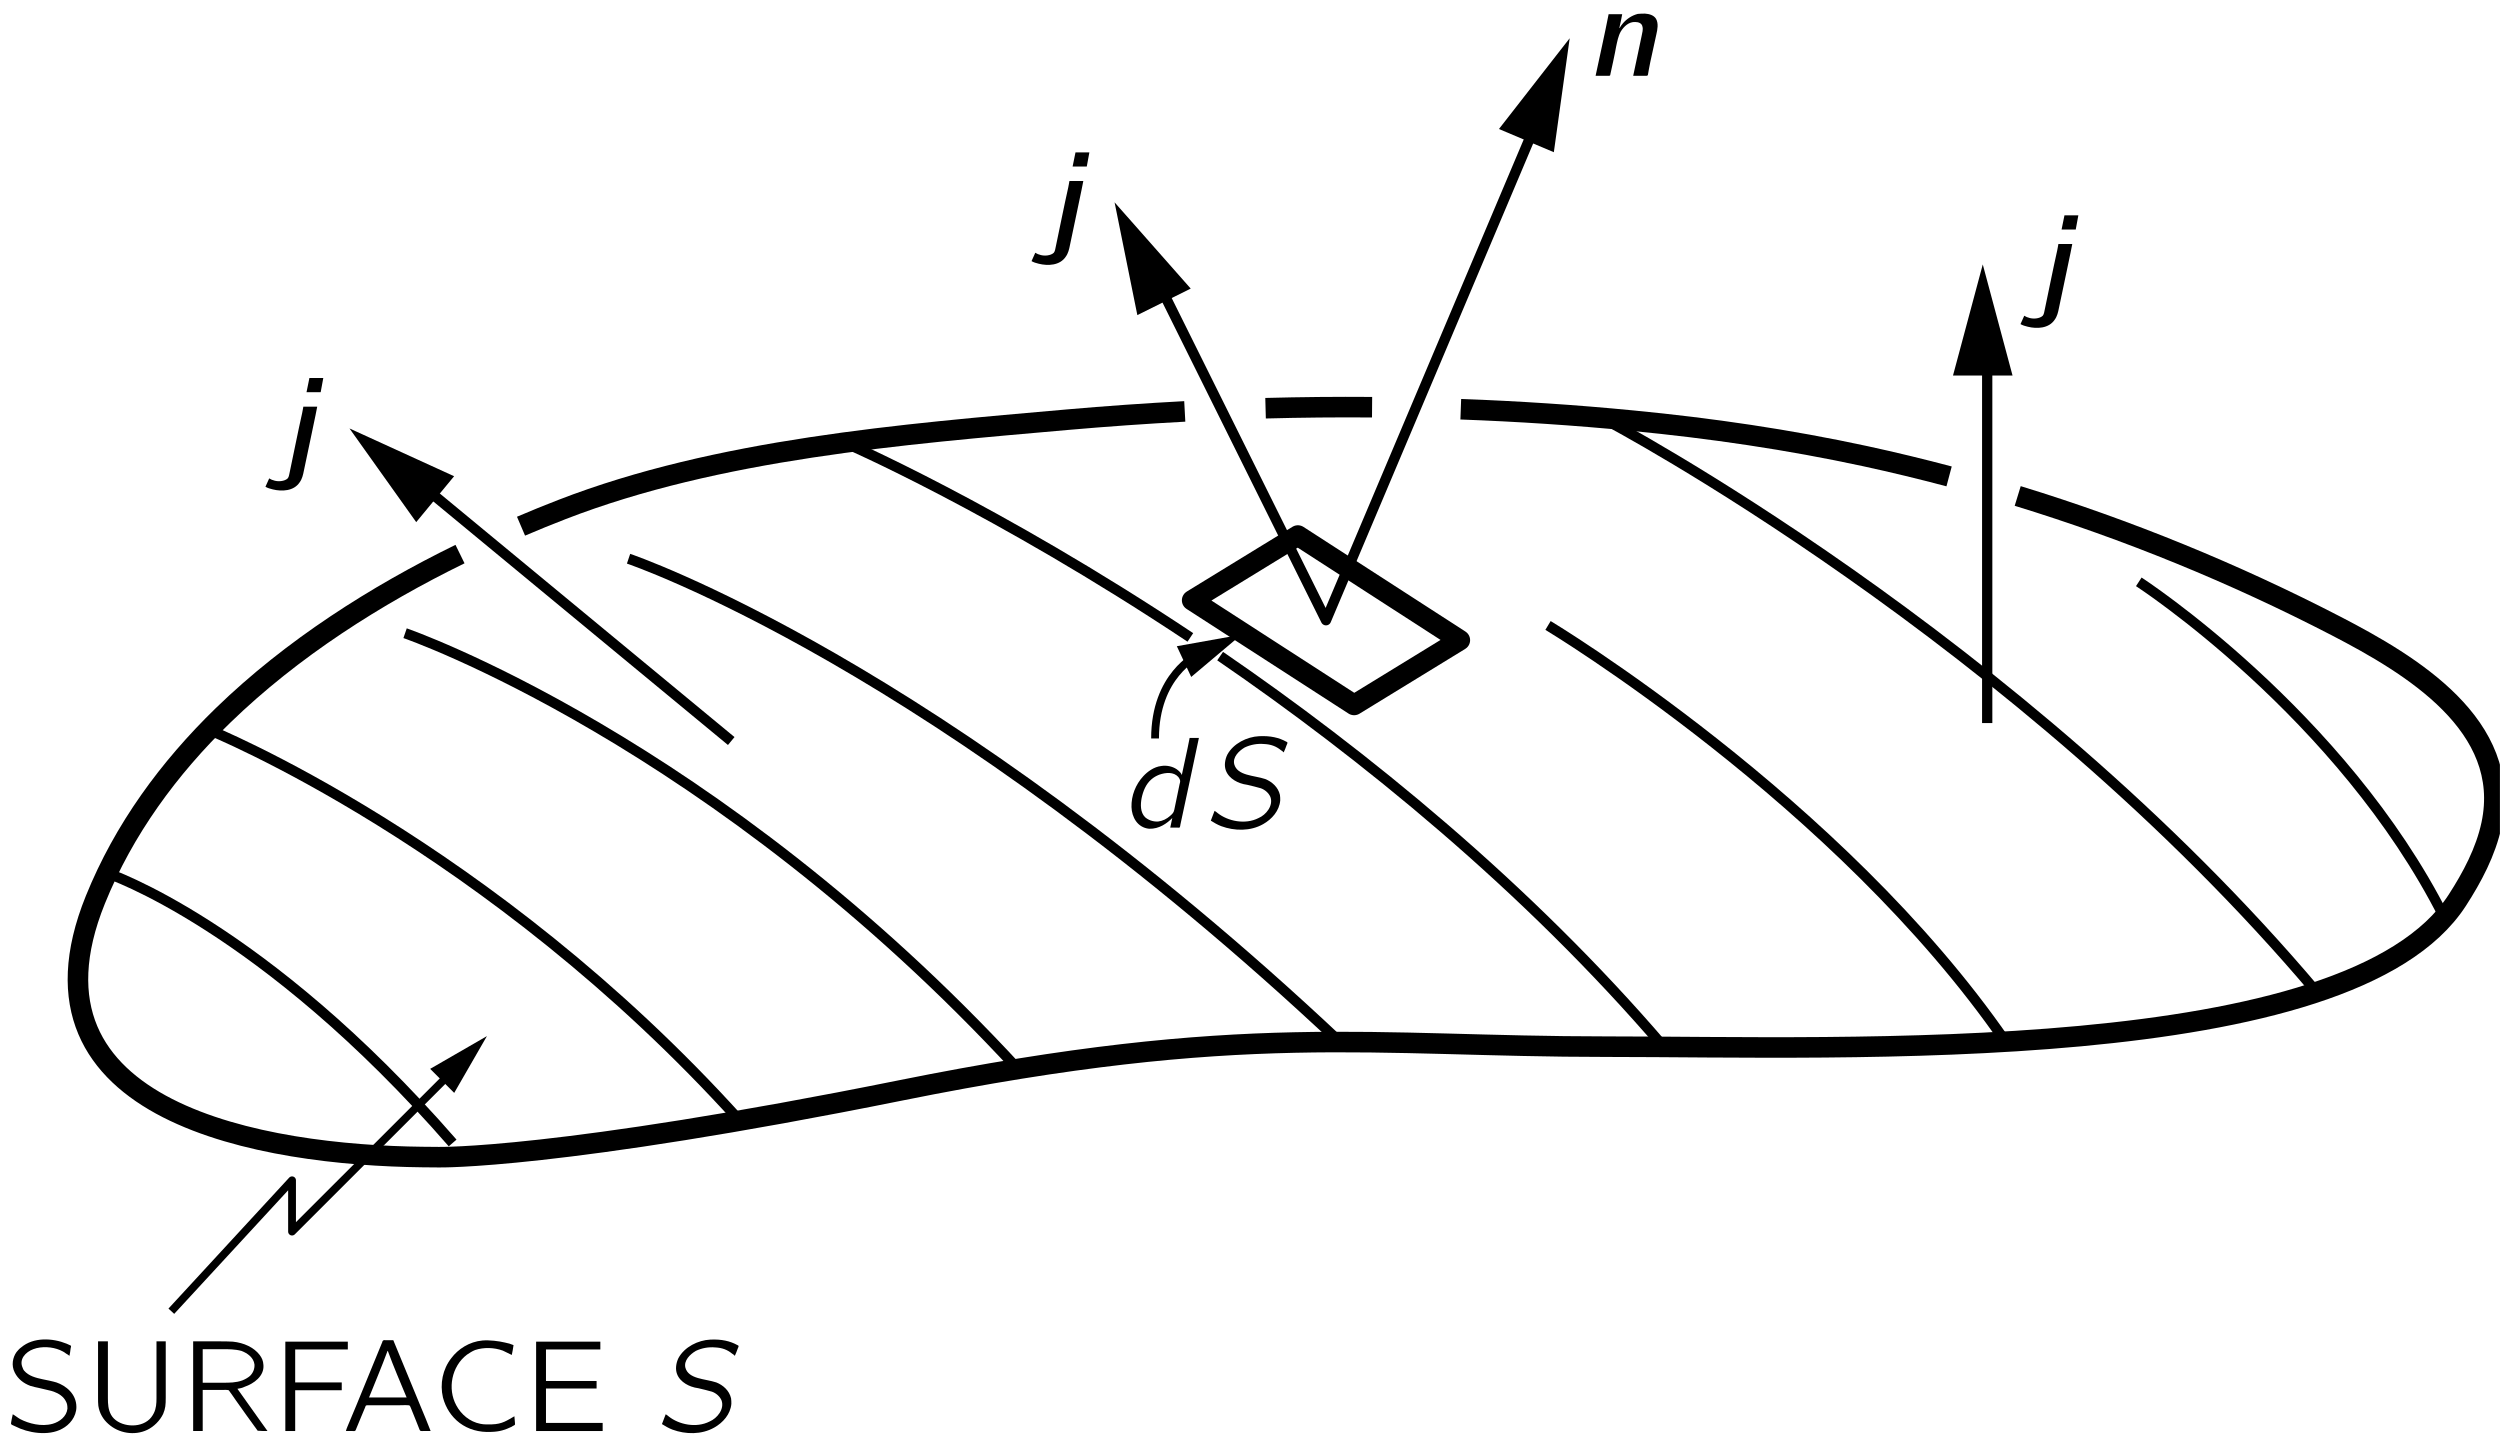 <?xml version="1.0" encoding="UTF-8" standalone="no"?>
<svg
   xmlns:dc="http://purl.org/dc/elements/1.1/"
   xmlns:cc="http://creativecommons.org/ns#"
   xmlns:rdf="http://www.w3.org/1999/02/22-rdf-syntax-ns#"
   xmlns:svg="http://www.w3.org/2000/svg"
   xmlns="http://www.w3.org/2000/svg"
   xmlns:xlink="http://www.w3.org/1999/xlink"
   xmlns:sodipodi="http://sodipodi.sourceforge.net/DTD/sodipodi-0.dtd"
   xmlns:inkscape="http://www.inkscape.org/namespaces/inkscape"
   width="187pt"
   height="108pt"
   viewBox="0 0 135 78"
   version="1.1"
   id="svg162"
   sodipodi:docname="f13-03_tc_big.svgz">
  <sodipodi:namedview
     pagecolor="#ffffff"
     bordercolor="#666666"
     borderopacity="1"
     objecttolerance="10"
     gridtolerance="10"
     guidetolerance="10"
     inkscape:pageopacity="0"
     inkscape:pageshadow="2"
     inkscape:window-width="640"
     inkscape:window-height="480"
     id="namedview164" />
  <defs
     id="defs55">
    <g
       id="g44">
      <symbol
         overflow="visible"
         id="glyph0-0">
        <path
           style="stroke:none;"
           d=""
           id="path2" />
      </symbol>
      <symbol
         overflow="visible"
         id="glyph0-1">
        <path
           style="stroke:none;"
           d="M 1.703 -4.844 L 1.547 -4.078 L 2.312 -4.078 C 2.359 -4.328 2.406 -4.578 2.453 -4.844 L 1.703 -4.844 Z M 1.375 -3.297 C 1.359 -3.172 1.328 -3.062 1.312 -2.953 C 1.109 -2.062 0.766 -0.344 0.641 0.234 C 0.609 0.344 0.609 0.484 0.531 0.578 C 0.375 0.734 0 0.781 -0.266 0.672 C -0.344 0.656 -0.406 0.609 -0.469 0.578 L -0.672 1.031 C -0.562 1.094 -0.422 1.141 -0.281 1.172 C 0.219 1.297 0.859 1.266 1.172 0.797 C 1.312 0.609 1.359 0.391 1.406 0.156 C 1.531 -0.453 2.125 -3.234 2.125 -3.297 L 1.375 -3.297 Z M 1.375 -3.297 "
           id="path5" />
      </symbol>
      <symbol
         overflow="visible"
         id="glyph0-2">
        <path
           style="stroke:none;"
           d="M 1.766 -2.578 L 1.75 -2.578 C 1.812 -2.828 1.859 -3.078 1.906 -3.328 L 1.172 -3.328 C 0.953 -2.203 0.703 -1.109 0.469 0 L 1.188 0 C 1.234 0 1.266 -0.016 1.266 -0.078 C 1.281 -0.125 1.547 -1.359 1.578 -1.578 C 1.641 -1.859 1.688 -2.141 1.828 -2.391 C 2 -2.672 2.266 -2.922 2.609 -2.906 C 2.781 -2.906 2.969 -2.844 3 -2.656 C 3.047 -2.5 2.984 -2.312 2.953 -2.141 C 2.812 -1.422 2.641 -0.703 2.5 0 L 3.203 0 C 3.25 0 3.297 -0.016 3.297 -0.062 C 3.297 -0.109 3.391 -0.562 3.422 -0.734 L 3.75 -2.234 C 3.812 -2.5 3.875 -2.828 3.734 -3.078 C 3.609 -3.281 3.359 -3.344 3.141 -3.359 C 3.016 -3.359 2.875 -3.359 2.75 -3.344 C 2.438 -3.266 2.156 -3.078 1.953 -2.844 C 1.875 -2.75 1.812 -2.672 1.766 -2.578 Z M 1.75 -2.562 C 1.75 -2.562 1.75 -2.562 1.75 -2.562 C 1.75 -2.562 1.75 -2.562 1.75 -2.562 Z M 1.75 -2.562 "
           id="path8" />
      </symbol>
      <symbol
         overflow="visible"
         id="glyph1-0">
        <path
           style="stroke:none;"
           d=""
           id="path11" />
      </symbol>
      <symbol
         overflow="visible"
         id="glyph1-1">
        <path
           style="stroke:none;"
           d="M 0.438 -0.906 C 0.422 -0.844 0.328 -0.406 0.344 -0.375 C 0.359 -0.359 0.391 -0.344 0.406 -0.328 L 0.578 -0.25 C 1.234 0.094 2.359 0.297 3.109 -0.125 C 3.5 -0.328 3.875 -0.766 3.875 -1.297 C 3.875 -2.016 3.297 -2.453 2.797 -2.625 C 2.656 -2.672 2.141 -2.781 2.047 -2.797 C 1.688 -2.875 1.297 -2.969 1.047 -3.266 C 1.016 -3.312 0.984 -3.359 0.969 -3.422 C 0.766 -3.875 1.125 -4.266 1.547 -4.422 C 2 -4.594 2.578 -4.547 2.984 -4.375 C 3.094 -4.328 3.219 -4.266 3.312 -4.188 C 3.375 -4.156 3.438 -4.109 3.5 -4.062 C 3.531 -4.188 3.547 -4.328 3.562 -4.453 C 3.578 -4.547 3.625 -4.609 3.516 -4.641 L 3.344 -4.719 C 2.578 -5.031 1.547 -5.078 0.891 -4.516 C 0.797 -4.453 0.719 -4.359 0.641 -4.266 C 0.438 -3.984 0.344 -3.547 0.547 -3.156 C 0.719 -2.812 1.016 -2.578 1.391 -2.438 C 1.547 -2.391 1.688 -2.359 1.844 -2.328 C 2 -2.281 2.562 -2.172 2.656 -2.125 C 2.922 -2.031 3.188 -1.859 3.312 -1.594 C 3.375 -1.484 3.391 -1.375 3.391 -1.203 C 3.344 -0.781 2.969 -0.5 2.594 -0.391 C 1.984 -0.219 1.297 -0.406 0.844 -0.641 C 0.703 -0.719 0.578 -0.828 0.438 -0.906 Z M 0.438 -0.906 "
           id="path14" />
      </symbol>
      <symbol
         overflow="visible"
         id="glyph1-2">
        <path
           style="stroke:none;"
           d="M 0.734 -4.844 L 0.734 -1.781 C 0.734 -1.641 0.734 -1.5 0.75 -1.359 C 0.812 -0.953 1.016 -0.625 1.281 -0.391 C 1.844 0.125 2.703 0.266 3.391 -0.062 C 3.75 -0.234 4.078 -0.562 4.25 -0.922 C 4.375 -1.219 4.391 -1.406 4.391 -1.812 L 4.391 -4.844 L 3.891 -4.844 L 3.891 -1.766 C 3.891 -1.5 3.875 -1.219 3.75 -0.969 C 3.672 -0.812 3.562 -0.656 3.406 -0.547 C 2.812 -0.109 1.766 -0.281 1.438 -0.875 C 1.281 -1.156 1.266 -1.469 1.266 -1.781 L 1.266 -4.844 L 0.734 -4.844 Z M 0.734 -4.844 "
           id="path17" />
      </symbol>
      <symbol
         overflow="visible"
         id="glyph1-3">
        <path
           style="stroke:none;"
           d="M 0.734 -4.844 L 0.734 0 L 1.25 0 L 1.25 -2.219 L 2.281 -2.219 C 2.422 -2.219 2.547 -2.234 2.656 -2.203 C 2.781 -2.031 2.906 -1.859 3.031 -1.672 C 3.422 -1.125 3.812 -0.562 4.219 -0.016 C 4.391 0 4.578 0 4.75 0 L 4.469 -0.391 L 3.125 -2.281 C 3.25 -2.297 3.391 -2.328 3.516 -2.391 C 4.016 -2.562 4.578 -2.969 4.531 -3.562 C 4.516 -3.797 4.453 -3.938 4.328 -4.109 C 4.016 -4.516 3.484 -4.766 2.875 -4.828 C 2.625 -4.844 2.391 -4.844 2.125 -4.844 L 0.734 -4.844 Z M 1.25 -2.609 L 1.25 -4.422 L 2.297 -4.422 C 2.641 -4.422 3 -4.422 3.344 -4.328 C 3.672 -4.203 4 -3.969 4.047 -3.594 C 4.062 -3.359 3.969 -3.141 3.812 -2.984 C 3.688 -2.875 3.547 -2.797 3.391 -2.734 C 3.047 -2.609 2.688 -2.609 2.328 -2.609 L 1.25 -2.609 Z M 1.25 -2.609 "
           id="path20" />
      </symbol>
      <symbol
         overflow="visible"
         id="glyph1-4">
        <path
           style="stroke:none;"
           d="M 0.734 -4.828 L 0.734 0 L 1.266 0 L 1.266 -2.203 L 3.781 -2.203 L 3.781 -2.625 L 1.266 -2.625 L 1.266 -4.406 L 4.109 -4.406 L 4.109 -4.828 L 0.734 -4.828 Z M 0.734 -4.828 "
           id="path23" />
      </symbol>
      <symbol
         overflow="visible"
         id="glyph1-5">
        <path
           style="stroke:none;"
           d="M 0.219 0 L 0.578 0 C 0.625 0 0.688 0.016 0.719 -0.016 C 0.75 -0.031 0.75 -0.062 0.766 -0.094 C 0.875 -0.344 1.219 -1.203 1.266 -1.297 C 1.281 -1.359 1.297 -1.391 1.375 -1.391 L 3.047 -1.391 C 3.234 -1.391 3.422 -1.406 3.609 -1.391 C 3.688 -1.391 3.703 -1.297 3.734 -1.234 C 3.812 -1.031 4.188 -0.125 4.203 -0.062 C 4.234 0.016 4.297 0 4.406 0 L 4.797 0 C 4.625 -0.453 4.438 -0.891 4.25 -1.344 L 2.812 -4.828 C 2.797 -4.859 2.797 -4.906 2.766 -4.906 C 2.719 -4.906 2.672 -4.906 2.625 -4.906 L 2.375 -4.906 C 2.328 -4.906 2.266 -4.922 2.234 -4.891 C 2.203 -4.875 2.188 -4.844 2.188 -4.812 L 0.766 -1.344 L 0.406 -0.484 C 0.344 -0.328 0.266 -0.172 0.219 0 Z M 2.484 -4.328 C 2.797 -3.469 3.156 -2.641 3.5 -1.812 L 1.469 -1.812 C 1.797 -2.641 2.156 -3.469 2.469 -4.328 L 2.484 -4.328 Z M 2.484 -4.328 "
           id="path26" />
      </symbol>
      <symbol
         overflow="visible"
         id="glyph1-6">
        <path
           style="stroke:none;"
           d="M 4.516 -0.797 C 4.125 -0.578 3.875 -0.375 3.297 -0.359 C 3.094 -0.359 2.875 -0.344 2.672 -0.391 C 2.109 -0.5 1.641 -0.891 1.375 -1.391 C 0.891 -2.281 1.125 -3.5 1.953 -4.125 C 2.094 -4.219 2.234 -4.312 2.391 -4.375 C 2.859 -4.531 3.422 -4.516 3.891 -4.344 C 4.062 -4.266 4.219 -4.188 4.375 -4.109 C 4.406 -4.281 4.453 -4.469 4.469 -4.641 C 4.328 -4.703 4.172 -4.75 4 -4.781 C 3.672 -4.859 3.172 -4.922 2.797 -4.891 C 2.078 -4.828 1.469 -4.422 1.109 -3.938 C 0.641 -3.344 0.484 -2.547 0.656 -1.812 C 0.953 -0.688 1.906 0.125 3.281 0.047 C 3.734 0.031 4.016 -0.062 4.375 -0.234 C 4.406 -0.266 4.531 -0.312 4.547 -0.344 C 4.562 -0.391 4.516 -0.688 4.516 -0.797 Z M 4.516 -0.797 "
           id="path29" />
      </symbol>
      <symbol
         overflow="visible"
         id="glyph1-7">
        <path
           style="stroke:none;"
           d="M 0.734 -4.828 L 0.734 0 L 4.328 0 L 4.328 -0.438 L 1.266 -0.438 L 1.266 -2.297 L 4 -2.297 L 4 -2.703 L 1.266 -2.703 L 1.266 -4.406 L 4.203 -4.406 L 4.203 -4.828 L 0.734 -4.828 Z M 0.734 -4.828 "
           id="path32" />
      </symbol>
      <symbol
         overflow="visible"
         id="glyph2-0">
        <path
           style="stroke:none;"
           d=""
           id="path35" />
      </symbol>
      <symbol
         overflow="visible"
         id="glyph2-1">
        <path
           style="stroke:none;"
           d="M 0.625 -0.906 L 0.422 -0.375 C 0.594 -0.266 0.781 -0.156 0.984 -0.078 C 1.703 0.188 2.562 0.203 3.25 -0.188 C 3.719 -0.453 4.125 -0.906 4.172 -1.469 C 4.172 -1.562 4.172 -1.672 4.156 -1.766 C 4.062 -2.188 3.719 -2.484 3.359 -2.625 C 2.75 -2.828 1.859 -2.797 1.688 -3.422 C 1.594 -3.812 1.938 -4.141 2.25 -4.328 C 2.578 -4.484 2.938 -4.547 3.297 -4.516 C 3.672 -4.5 3.953 -4.391 4.203 -4.188 C 4.266 -4.156 4.312 -4.109 4.359 -4.062 C 4.422 -4.188 4.469 -4.328 4.516 -4.453 C 4.547 -4.531 4.609 -4.609 4.5 -4.641 C 4.109 -4.859 3.641 -4.969 3.031 -4.938 C 2.375 -4.906 1.641 -4.547 1.312 -3.938 C 1.25 -3.812 1.203 -3.656 1.188 -3.5 C 1.125 -2.891 1.609 -2.547 2 -2.406 C 2.125 -2.359 2.266 -2.328 2.391 -2.312 C 2.578 -2.266 2.984 -2.172 3.125 -2.125 C 3.344 -2.047 3.547 -1.875 3.641 -1.656 C 3.812 -1.188 3.406 -0.688 3 -0.516 C 2.266 -0.141 1.328 -0.359 0.797 -0.781 C 0.734 -0.828 0.688 -0.875 0.625 -0.906 Z M 0.625 -0.906 "
           id="path38" />
      </symbol>
      <symbol
         overflow="visible"
         id="glyph2-2">
        <path
           style="stroke:none;"
           d="M 3.766 -4.844 L 3.656 -4.297 L 3.344 -2.844 L 3.344 -2.844 C 3.297 -2.969 3.172 -3.078 3.062 -3.156 C 2.828 -3.312 2.516 -3.375 2.234 -3.328 C 1.828 -3.281 1.484 -3.016 1.266 -2.781 C 0.844 -2.328 0.609 -1.719 0.625 -1.109 C 0.641 -0.578 0.938 0 1.578 0.062 C 2.125 0.078 2.547 -0.234 2.828 -0.516 L 2.719 0 L 3.094 0 C 3.141 0 3.219 0.016 3.234 -0.016 C 3.25 -0.062 3.266 -0.109 3.266 -0.156 C 3.297 -0.25 4.25 -4.781 4.266 -4.844 L 3.766 -4.844 Z M 3.156 -2.734 C 3.188 -2.688 3.234 -2.625 3.25 -2.547 C 3.266 -2.484 3.234 -2.391 3.219 -2.328 C 3.172 -2.125 2.938 -0.984 2.938 -0.969 C 2.906 -0.812 2.844 -0.75 2.719 -0.641 C 2.531 -0.469 2.312 -0.359 2.062 -0.328 C 1.766 -0.312 1.516 -0.422 1.359 -0.562 C 1.094 -0.828 1.109 -1.25 1.172 -1.594 C 1.25 -1.969 1.406 -2.359 1.703 -2.609 C 1.828 -2.719 1.969 -2.797 2.125 -2.859 C 2.484 -2.984 2.906 -3.016 3.156 -2.734 Z M 2.828 -0.516 C 2.828 -0.516 2.844 -0.516 2.844 -0.516 C 2.844 -0.516 2.828 -0.5 2.828 -0.516 Z M 2.828 -0.516 "
           id="path41" />
      </symbol>
    </g>
    <clipPath
       id="clip1">
      <path
         d="M -238 668 L 374 668 L 374 -124 L -238 -124 L -238 668 Z M -238 668 "
         id="path46" />
    </clipPath>
    <clipPath
       id="clip2">
      <path
         d="M 3.215 71.047 L 135.023 71.047 L 135.023 1.266 L 3.215 1.266 L 3.215 71.047 Z M 3.215 71.047 "
         id="path49" />
    </clipPath>
    <clipPath
       id="clip3">
      <path
         d="M -238 668 L 374 668 L 374 -124 L -238 -124 L -238 668 Z M -238 668 "
         id="path52" />
    </clipPath>
  </defs>
  <g
     id="surface0">
    <g
       clip-path="url(#clip1)"
       clip-rule="nonzero"
       id="g109">
      <g
         clip-path="url(#clip2)"
         clip-rule="nonzero"
         id="g107">
        <path
           style="fill:none;stroke-width:10;stroke-linecap:butt;stroke-linejoin:miter;stroke:rgb(0%,0%,0%);stroke-opacity:1;stroke-miterlimit:4;"
           d="M 547.414 439.838 C 528.371 438.815 509.362 437.475 490.389 435.817 C 409.771 428.729 320.09 421.464 244.304 392.088 C 237.638 389.513 230.973 386.798 224.378 383.976 "
           transform="matrix(0.111,0,0,-0.111,3.213,71.047)"
           id="path57" />
        <path
           style="fill:none;stroke-width:10;stroke-linecap:butt;stroke-linejoin:miter;stroke:rgb(0%,0%,0%);stroke-opacity:1;stroke-miterlimit:4;"
           d="M 638.577 441.883 C 621.296 442.024 604.016 441.848 586.736 441.389 "
           transform="matrix(0.111,0,0,-0.111,3.213,71.047)"
           id="path59" />
        <path
           style="fill:none;stroke-width:10;stroke-linecap:butt;stroke-linejoin:miter;stroke:rgb(0%,0%,0%);stroke-opacity:1;stroke-miterlimit:4;"
           d="M 919.399 408.204 C 905.857 411.801 892.28 415.081 878.632 418.043 C 841.285 426.119 803.409 431.656 765.393 435.324 C 737.568 438.039 709.673 439.873 681.742 440.896 "
           transform="matrix(0.111,0,0,-0.111,3.213,71.047)"
           id="path61" />
        <path
           style="fill:none;stroke-width:10;stroke-linecap:butt;stroke-linejoin:miter;stroke:rgb(0%,0%,0%);stroke-opacity:1;stroke-miterlimit:4;"
           d="M 194.684 370.399 C 153.882 350.439 112.938 324.483 79.294 291.827 C 52.951 266.224 31.086 236.459 17.226 202.181 C -24.987 97.829 99.996 77.833 176.381 76.951 C 178.991 76.916 181.601 76.951 184.211 76.881 C 184.211 76.881 241.694 75.647 409.207 109.396 C 576.72 143.145 637.977 130.661 752.944 130.661 C 867.946 130.661 1114.208 120.646 1166.719 201.898 C 1173.984 213.148 1180.578 225.527 1183.4 238.751 C 1193.662 286.995 1144.254 316.477 1107.86 335.345 C 1058.1 361.089 1006.153 382.319 952.796 398.682 "
           transform="matrix(0.111,0,0,-0.111,3.213,71.047)"
           id="path63" />
        <path
           style="fill:none;stroke-width:10;stroke-linecap:butt;stroke-linejoin:round;stroke:rgb(0%,0%,0%);stroke-opacity:1;stroke-miterlimit:4;"
           d="M 629.831 296.975 L 551.011 347.899 L 602.464 379.427 L 681.284 328.503 L 629.831 296.975 L 629.831 296.975 L 629.831 296.975 Z M 629.831 296.975 "
           transform="matrix(0.111,0,0,-0.111,3.213,71.047)"
           id="path65" />
        <path
           style="fill:none;stroke-width:5;stroke-linecap:butt;stroke-linejoin:round;stroke:rgb(0%,0%,0%);stroke-opacity:1;stroke-miterlimit:4;"
           d="M 72.418 284.879 C 72.418 284.879 208.72 229.935 330.846 94.655 "
           transform="matrix(0.111,0,0,-0.111,3.213,71.047)"
           id="path67" />
        <path
           style="fill:none;stroke-width:5;stroke-linecap:butt;stroke-linejoin:round;stroke:rgb(0%,0%,0%);stroke-opacity:1;stroke-miterlimit:4;"
           d="M 22.939 215.123 C 22.939 215.123 98.585 190.014 191.087 83.793 "
           transform="matrix(0.111,0,0,-0.111,3.213,71.047)"
           id="path69" />
        <path
           style="fill:none;stroke-width:5;stroke-linecap:butt;stroke-linejoin:round;stroke:rgb(0%,0%,0%);stroke-opacity:1;stroke-miterlimit:4;"
           d="M 167.953 331.889 C 167.953 331.889 318.186 280.224 466.197 119.799 "
           transform="matrix(0.111,0,0,-0.111,3.213,71.047)"
           id="path71" />
        <path
           style="fill:none;stroke-width:5;stroke-linecap:butt;stroke-linejoin:round;stroke:rgb(0%,0%,0%);stroke-opacity:1;stroke-miterlimit:4;"
           d="M 276.713 368.142 C 276.713 368.142 426.699 317.676 622.954 132.918 "
           transform="matrix(0.111,0,0,-0.111,3.213,71.047)"
           id="path73" />
        <path
           style="fill:none;stroke-width:5;stroke-linecap:butt;stroke-linejoin:round;stroke:rgb(0%,0%,0%);stroke-opacity:1;stroke-miterlimit:4;"
           d="M 564.624 320.745 C 633.921 273.277 713.905 208.387 780.451 130.661 "
           transform="matrix(0.111,0,0,-0.111,3.213,71.047)"
           id="path75" />
        <path
           style="fill:none;stroke-width:5;stroke-linecap:butt;stroke-linejoin:round;stroke:rgb(0%,0%,0%);stroke-opacity:1;stroke-miterlimit:4;"
           d="M 381.841 424.638 C 381.841 424.638 455.37 392.899 550.13 329.843 "
           transform="matrix(0.111,0,0,-0.111,3.213,71.047)"
           id="path77" />
        <path
           style="fill:none;stroke-width:5;stroke-linecap:butt;stroke-linejoin:round;stroke:rgb(0%,0%,0%);stroke-opacity:1;stroke-miterlimit:4;"
           d="M 724.202 335.662 C 724.202 335.662 865.901 250.495 946.906 133.095 "
           transform="matrix(0.111,0,0,-0.111,3.213,71.047)"
           id="path79" />
        <path
           style="fill:none;stroke-width:5;stroke-linecap:butt;stroke-linejoin:round;stroke:rgb(0%,0%,0%);stroke-opacity:1;stroke-miterlimit:4;"
           d="M 752.944 435.324 C 752.944 435.324 952.514 330.055 1098.303 157.217 "
           transform="matrix(0.111,0,0,-0.111,3.213,71.047)"
           id="path81" />
        <path
           style="fill:none;stroke-width:5;stroke-linecap:butt;stroke-linejoin:round;stroke:rgb(0%,0%,0%);stroke-opacity:1;stroke-miterlimit:4;"
           d="M 1011.725 356.892 C 1011.725 356.892 1110.364 292.885 1160.406 193.646 "
           transform="matrix(0.111,0,0,-0.111,3.213,71.047)"
           id="path83" />
        <path
           style="fill:none;stroke-width:5;stroke-linecap:butt;stroke-linejoin:round;stroke:rgb(0%,0%,0%);stroke-opacity:1;stroke-miterlimit:4;"
           d="M 326.685 279.413 L 175.465 404.395 "
           transform="matrix(0.111,0,0,-0.111,3.213,71.047)"
           id="path85" />
        <path
           style=" stroke:none;fill-rule:nonzero;fill:rgb(0%,0%,0%);fill-opacity:1;"
           d="M 24.504 25.727 L 18.852 23.145 L 22.457 28.207 L 24.504 25.727 "
           id="path87" />
        <path
           style="fill:none;stroke-width:3.8;stroke-linecap:butt;stroke-linejoin:round;stroke:rgb(0%,0%,0%);stroke-opacity:1;stroke-miterlimit:4;"
           d="M 54.185 1.905 L 112.938 65.631 L 112.938 40.663 L 190.453 118.142 "
           transform="matrix(0.111,0,0,-0.111,3.213,71.047)"
           id="path89" />
        <path
           style=" stroke:none;fill-rule:nonzero;fill:rgb(0%,0%,0%);fill-opacity:1;"
           d="M 24.508 59.043 L 26.277 55.973 L 23.211 57.742 L 24.508 59.039 "
           id="path91" />
        <path
           style="fill:none;stroke-width:5;stroke-linecap:butt;stroke-linejoin:round;stroke:rgb(0%,0%,0%);stroke-opacity:1;stroke-miterlimit:4;"
           d="M 719.194 581.889 L 616.147 338.201 L 534.225 503.14 "
           transform="matrix(0.111,0,0,-0.111,3.213,71.047)"
           id="path93" />
        <path
           style=" stroke:none;fill-rule:nonzero;fill:rgb(0%,0%,0%);fill-opacity:1;"
           d="M 64.297 15.59 L 60.184 10.93 L 61.414 17.023 L 64.297 15.59 "
           id="path95" />
        <path
           style=" stroke:none;fill-rule:nonzero;fill:rgb(0%,0%,0%);fill-opacity:1;"
           d="M 83.914 8.223 L 84.77 2.066 L 80.949 6.969 L 83.914 8.223 "
           id="path97" />
        <path
           style="fill:none;stroke-width:5;stroke-linecap:butt;stroke-linejoin:round;stroke:rgb(0%,0%,0%);stroke-opacity:1;stroke-miterlimit:4;"
           d="M 937.949 288.159 L 937.949 468.156 "
           transform="matrix(0.111,0,0,-0.111,3.213,71.047)"
           id="path99" />
        <path
           style=" stroke:none;fill-rule:nonzero;fill:rgb(0%,0%,0%);fill-opacity:1;"
           d="M 108.695 20.289 L 107.086 14.285 L 105.477 20.289 L 108.695 20.289 "
           id="path101" />
        <path
           style="fill:none;stroke-width:3.8;stroke-linecap:butt;stroke-linejoin:round;stroke:rgb(0%,0%,0%);stroke-opacity:1;stroke-miterlimit:4;"
           d="M 553.374 321.062 C 553.374 321.062 532.955 311.47 532.955 280.647 "
           transform="matrix(0.111,0,0,-0.111,3.213,71.047)"
           id="path103" />
        <path
           style=" stroke:none;fill-rule:nonzero;fill:rgb(0%,0%,0%);fill-opacity:1;"
           d="M 64.324 36.57 L 67.035 34.285 L 63.547 34.91 L 64.324 36.57 "
           id="path105" />
      </g>
    </g>
    <g
       clip-path="url(#clip3)"
       clip-rule="nonzero"
       id="g159">
      <g
         style="fill:rgb(0%,0%,0%);fill-opacity:1;"
         id="g113">
        <use
           xlink:href="#glyph0-1"
           x="14.984"
           y="25.265"
           id="use111" />
      </g>
      <g
         style="fill:rgb(0%,0%,0%);fill-opacity:1;"
         id="g117">
        <use
           xlink:href="#glyph0-1"
           x="56.37"
           y="13.076"
           id="use115" />
      </g>
      <g
         style="fill:rgb(0%,0%,0%);fill-opacity:1;"
         id="g121">
        <use
           xlink:href="#glyph0-1"
           x="109.796"
           y="16.478"
           id="use119" />
      </g>
      <g
         style="fill:rgb(0%,0%,0%);fill-opacity:1;"
         id="g125">
        <use
           xlink:href="#glyph0-2"
           x="85.701"
           y="4.095"
           id="use123" />
      </g>
      <g
         style="fill:rgb(0%,0%,0%);fill-opacity:1;"
         id="g135">
        <use
           xlink:href="#glyph1-1"
           x="0.224"
           y="77.307"
           id="use127" />
        <use
           xlink:href="#glyph1-2"
           x="4.535"
           y="77.307"
           id="use129" />
        <use
           xlink:href="#glyph1-3"
           x="9.673"
           y="77.307"
           id="use131" />
        <use
           xlink:href="#glyph1-4"
           x="14.653"
           y="77.307"
           id="use133" />
      </g>
      <g
         style="fill:rgb(0%,0%,0%);fill-opacity:1;"
         id="g139">
        <use
           xlink:href="#glyph1-5"
           x="18.439"
           y="77.307"
           id="use137" />
      </g>
      <g
         style="fill:rgb(0%,0%,0%);fill-opacity:1;"
         id="g145">
        <use
           xlink:href="#glyph1-6"
           x="23.245"
           y="77.307"
           id="use141" />
        <use
           xlink:href="#glyph1-7"
           x="28.201"
           y="77.307"
           id="use143" />
      </g>
      <g
         style="fill:rgb(0%,0%,0%);fill-opacity:1;"
         id="g149">
        <use
           xlink:href="#glyph2-1"
           x="35.31"
           y="77.307"
           id="use147" />
      </g>
      <g
         style="fill:rgb(0%,0%,0%);fill-opacity:1;"
         id="g153">
        <use
           xlink:href="#glyph2-2"
           x="60.473"
           y="44.709"
           id="use151" />
      </g>
      <g
         style="fill:rgb(0%,0%,0%);fill-opacity:1;"
         id="g157">
        <use
           xlink:href="#glyph2-1"
           x="64.961"
           y="44.709"
           id="use155" />
      </g>
    </g>
  </g>
</svg>
